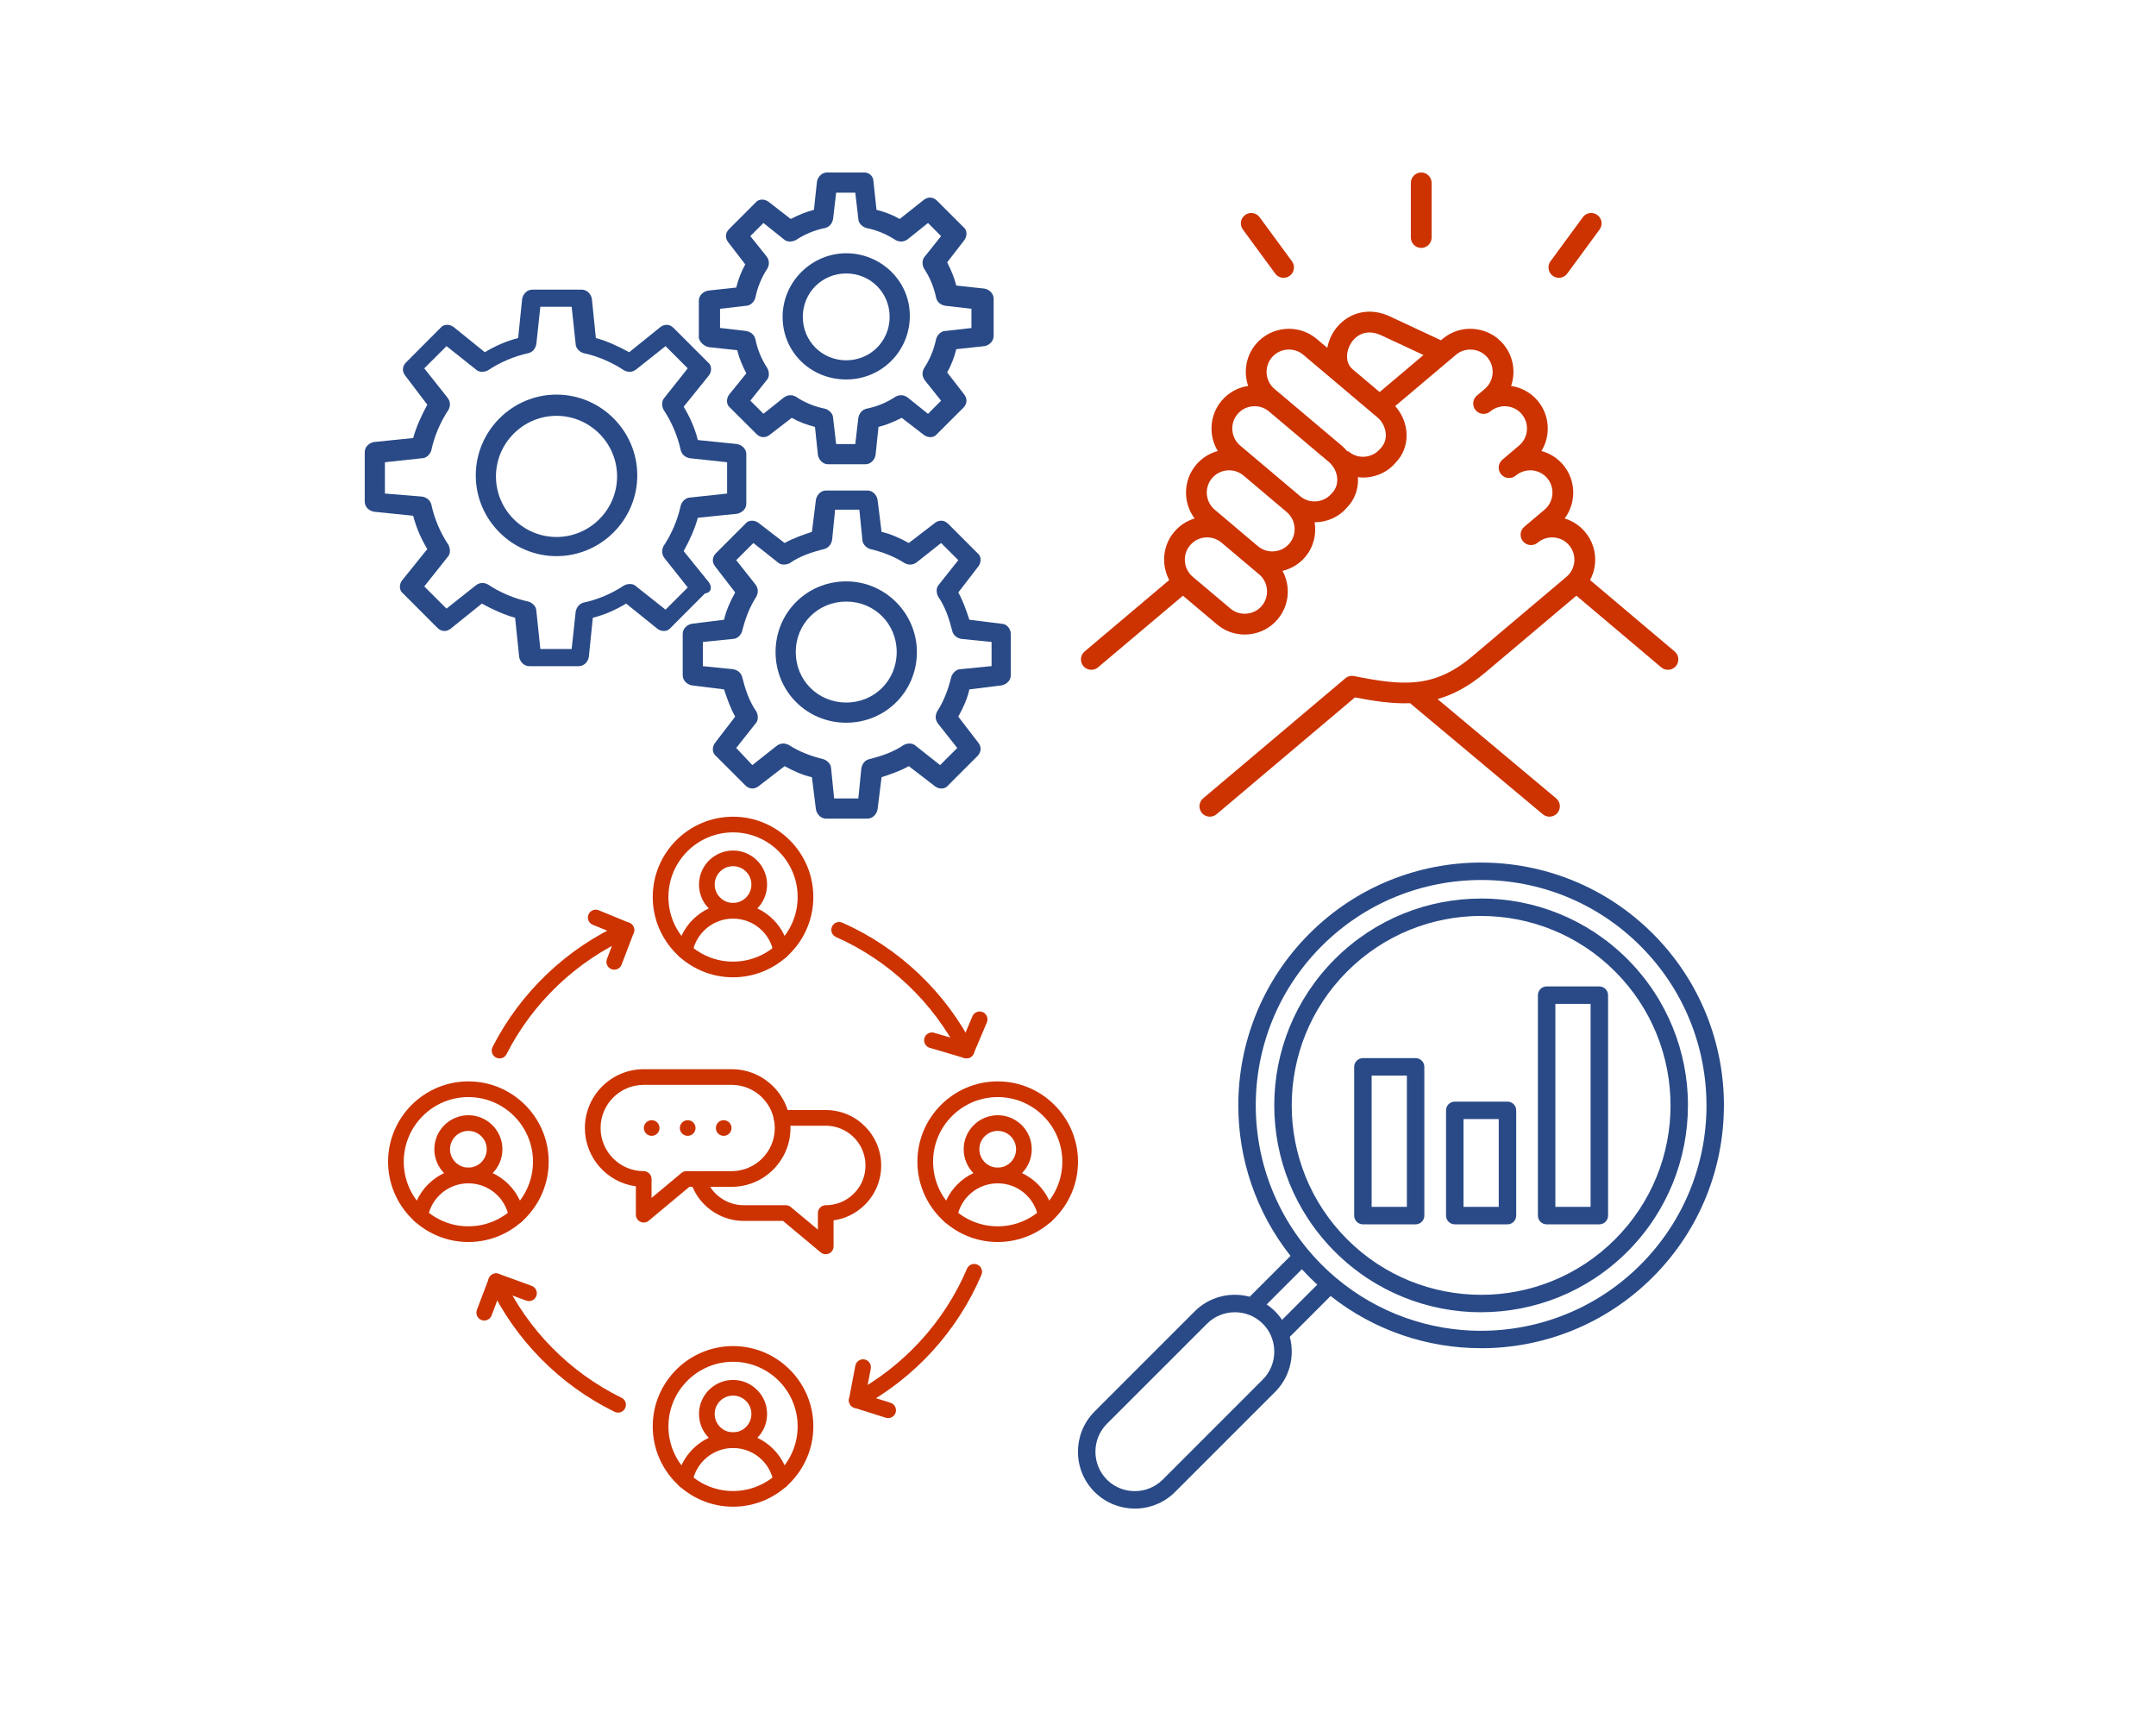 <svg xmlns="http://www.w3.org/2000/svg" xmlns:xlink="http://www.w3.org/1999/xlink" width="1000" zoomAndPan="magnify" viewBox="0 0 750 600" height="800" preserveAspectRatio="xMidYMid meet"><defs><clipPath id="50b9cf7459"><path d="M 376 108 L 584 108 L 584 284.25 L 376 284.25 Z M 376 108 " clip-rule="nonzero"></path></clipPath><clipPath id="bba32cbcaf"><path d="M 126.875 100 L 260 100 L 260 232 L 126.875 232 Z M 126.875 100 " clip-rule="nonzero"></path></clipPath><clipPath id="97960d8978"><path d="M 237 170 L 351.875 170 L 351.875 285 L 237 285 Z M 237 170 " clip-rule="nonzero"></path></clipPath><clipPath id="f3630bb29a"><path d="M 375 300 L 600 300 L 600 525 L 375 525 Z M 375 300 " clip-rule="nonzero"></path></clipPath><clipPath id="46db119da2"><path d="M 227 284.07 L 283 284.07 L 283 340 L 227 340 Z M 227 284.07 " clip-rule="nonzero"></path></clipPath><clipPath id="0d2f50c166"><path d="M 227 468 L 283 468 L 283 524.07 L 227 524.07 Z M 227 468 " clip-rule="nonzero"></path></clipPath></defs><g clip-path="url(#50b9cf7459)"><path fill="#cc3300" d="M 582.555 226.602 L 553.133 201.758 C 554.086 199.98 554.691 198.016 554.863 195.941 C 555.199 191.945 553.965 188.059 551.387 185.016 C 549.5 182.773 547.047 181.168 544.293 180.34 C 548.379 174.875 548.332 167.109 543.758 161.672 C 541.77 159.312 539.152 157.664 536.219 156.879 C 539.488 151.523 539.156 144.441 534.891 139.371 C 532.527 136.574 529.273 134.773 525.66 134.238 C 527.312 129.41 526.477 123.852 522.957 119.676 C 520.387 116.621 516.762 114.758 512.762 114.418 C 508.738 114.066 504.871 115.312 501.816 117.883 L 501.262 118.355 L 484.398 110.488 C 475.574 105.902 467.848 109.508 464.109 115.098 C 462.867 116.957 462.105 118.961 461.707 120.984 L 458.031 117.879 C 451.703 112.555 442.227 113.367 436.895 119.676 C 433.375 123.852 432.535 129.41 434.195 134.238 C 430.582 134.773 427.336 136.57 424.965 139.375 C 422.391 142.43 421.16 146.312 421.496 150.309 C 421.699 152.68 422.43 154.914 423.633 156.879 C 420.785 157.645 418.133 159.254 416.094 161.672 C 411.516 167.105 411.469 174.871 415.562 180.336 C 412.883 181.148 410.402 182.711 408.469 185.004 C 404.395 189.824 403.926 196.488 406.734 201.754 L 377.301 226.598 C 375.773 227.883 375.582 230.164 376.867 231.691 C 377.582 232.535 378.602 232.973 379.637 232.973 C 380.461 232.973 381.285 232.695 381.961 232.125 L 411.5 207.199 L 423.348 217.188 C 426.066 219.48 429.445 220.711 432.977 220.711 C 433.406 220.711 433.84 220.688 434.273 220.652 C 438.266 220.312 441.891 218.449 444.449 215.402 C 447.031 212.355 448.266 208.477 447.93 204.477 C 447.754 202.359 447.125 200.367 446.145 198.562 C 449.133 197.84 451.934 196.23 454.059 193.711 C 456.984 190.238 457.992 185.82 457.316 181.656 C 457.32 181.656 457.324 181.656 457.328 181.656 C 461.543 181.656 465.695 179.906 468.539 176.547 C 471.195 173.879 472.566 170.242 472.398 166.316 C 472.391 166.188 472.348 166.066 472.34 165.938 C 472.934 166.012 473.52 166.109 474.121 166.109 C 474.551 166.109 474.988 166.09 475.422 166.051 C 479.422 165.711 483.039 163.844 485.398 161.023 C 488.066 158.367 489.449 154.742 489.285 150.812 C 489.137 147.242 487.691 143.887 485.344 141.246 L 506.473 123.406 C 508.051 122.078 510.055 121.426 512.145 121.621 C 514.223 121.793 516.098 122.758 517.422 124.336 C 520.18 127.605 519.762 132.523 516.492 135.285 L 513.758 137.598 C 513.754 137.602 513.754 137.602 513.754 137.602 C 512.234 138.887 512.043 141.168 513.336 142.695 C 514.617 144.215 516.898 144.402 518.426 143.117 L 518.441 143.098 C 520.012 141.785 522.023 141.164 524.07 141.324 C 526.152 141.496 528.035 142.457 529.359 144.035 C 532.121 147.312 531.703 152.223 528.426 154.984 L 522.629 159.887 C 522.629 159.887 522.629 159.891 522.625 159.891 C 521.102 161.184 520.91 163.461 522.199 164.984 C 523.488 166.508 525.77 166.699 527.293 165.41 L 527.297 165.41 C 528.871 164.074 530.934 163.457 532.953 163.613 C 535.027 163.793 536.898 164.754 538.227 166.328 C 540.98 169.602 540.562 174.52 537.297 177.277 L 530.262 183.211 L 530.258 183.215 C 528.734 184.504 528.539 186.785 529.824 188.309 C 531.113 189.832 533.391 190.031 534.918 188.742 L 534.93 188.734 C 536.504 187.41 538.492 186.789 540.582 186.949 C 542.656 187.125 544.527 188.086 545.855 189.672 C 547.191 191.25 547.828 193.258 547.652 195.332 C 547.477 197.406 546.516 199.285 544.938 200.613 L 512.094 228.34 C 498.688 239.656 487.633 238.457 471.027 235.156 C 469.945 234.93 468.836 235.227 467.988 235.941 L 418.531 277.688 C 417.008 278.969 416.816 281.25 418.105 282.781 C 418.816 283.625 419.836 284.062 420.867 284.062 C 421.691 284.062 422.516 283.785 423.199 283.211 L 471.328 242.578 C 478.188 243.902 484.465 244.824 490.527 244.598 L 536.684 283.219 C 537.367 283.789 538.188 284.062 539.004 284.062 C 540.039 284.062 541.066 283.621 541.781 282.77 C 543.059 281.238 542.863 278.961 541.328 277.68 L 500.074 243.156 C 505.547 241.605 511.012 238.715 516.754 233.867 L 548.367 207.191 L 577.891 232.121 C 578.57 232.695 579.398 232.973 580.223 232.973 C 581.254 232.973 582.27 232.539 582.988 231.691 C 584.27 230.168 584.078 227.887 582.555 226.602 Z M 470.5 128.402 C 467.766 126.09 468.262 121.891 470.125 119.113 C 471.043 117.738 474.547 113.523 481.211 116.965 L 495.184 123.484 L 479.93 136.367 L 470.531 128.438 L 470.508 128.414 C 470.504 128.41 470.508 128.402 470.5 128.402 Z M 438.938 210.734 C 437.609 212.312 435.738 213.273 433.668 213.445 C 431.574 213.633 429.578 212.984 428.008 211.656 L 414.914 200.621 C 411.645 197.844 411.227 192.934 413.992 189.668 C 416.73 186.414 421.586 185.984 424.863 188.695 L 438.027 199.793 C 439.602 201.121 440.562 202.996 440.734 205.074 C 440.91 207.152 440.27 209.156 438.938 210.734 Z M 448.539 189.047 C 445.777 192.316 440.871 192.734 437.594 189.98 L 429.613 183.25 C 429.602 183.242 429.598 183.227 429.586 183.215 L 429.582 183.211 L 422.555 177.281 C 419.285 174.516 418.863 169.602 421.617 166.332 C 422.953 164.754 424.832 163.793 426.906 163.613 C 428.984 163.445 430.992 164.078 432.57 165.41 L 432.57 165.414 C 432.578 165.422 432.594 165.422 432.602 165.43 L 447.602 178.102 C 450.875 180.863 451.293 185.777 448.539 189.047 Z M 463.227 171.656 C 460.457 174.926 455.551 175.344 452.27 172.582 L 437.188 159.84 C 437.184 159.84 437.176 159.84 437.172 159.836 L 431.414 154.977 C 429.84 153.652 428.879 151.773 428.703 149.699 C 428.523 147.621 429.164 145.605 430.492 144.035 C 431.82 142.457 433.695 141.496 435.77 141.324 C 437.809 141.133 439.836 141.777 441.406 143.086 L 441.441 143.117 L 462.289 160.707 C 464.008 162.16 465.09 164.375 465.188 166.621 C 465.262 168.508 464.641 170.219 463.227 171.656 Z M 480.094 156.129 C 478.77 157.707 476.898 158.668 474.824 158.844 C 472.738 159.035 470.738 158.387 469.172 157.062 C 468.992 156.914 468.836 156.91 468.688 156.992 C 468.145 156.363 467.59 155.73 466.953 155.188 L 446.098 137.59 C 446.086 137.578 446.07 137.57 446.055 137.555 L 443.355 135.281 C 440.086 132.516 439.668 127.602 442.422 124.336 C 445.184 121.066 450.098 120.645 453.371 123.398 L 458.309 127.574 C 458.312 127.574 458.312 127.578 458.316 127.582 L 466.168 134.207 L 468.594 136.258 L 468.598 136.258 L 479.18 145.195 C 480.902 146.645 481.977 148.855 482.074 151.109 C 482.152 152.984 481.523 154.684 480.094 156.129 Z M 480.094 156.129 " fill-opacity="1" fill-rule="nonzero"></path></g><path fill="#cc3300" d="M 494.398 86.238 C 496.398 86.238 498.012 84.621 498.012 82.625 L 498.012 63.613 C 498.012 61.617 496.398 60 494.398 60 C 492.398 60 490.785 61.617 490.785 63.613 L 490.785 82.625 C 490.785 84.621 492.398 86.238 494.398 86.238 Z M 494.398 86.238 " fill-opacity="1" fill-rule="nonzero"></path><path fill="#cc3300" d="M 542.281 96.629 C 543.395 96.629 544.488 96.113 545.199 95.152 L 556.441 79.828 C 557.621 78.223 557.273 75.961 555.664 74.777 C 554.047 73.594 551.793 73.949 550.613 75.555 L 539.371 90.879 C 538.191 92.484 538.539 94.746 540.148 95.93 C 540.789 96.398 541.539 96.629 542.281 96.629 Z M 542.281 96.629 " fill-opacity="1" fill-rule="nonzero"></path><path fill="#cc3300" d="M 443.602 95.152 C 444.305 96.117 445.406 96.629 446.52 96.629 C 447.258 96.629 448.008 96.398 448.652 95.926 C 450.262 94.746 450.609 92.484 449.426 90.879 L 438.176 75.555 C 437 73.949 434.742 73.598 433.129 74.781 C 431.52 75.961 431.172 78.223 432.355 79.828 Z M 443.602 95.152 " fill-opacity="1" fill-rule="nonzero"></path><g clip-path="url(#bba32cbcaf)"><path fill="#294a87" d="M 231.523 212.055 L 221.328 203.977 C 220.273 202.918 218.535 202.918 217.117 203.617 C 212.91 206.43 208 208.543 203.074 209.582 C 201.676 209.941 200.617 211 200.258 212.754 L 198.863 225.742 L 187.969 225.742 L 186.57 212.414 C 186.57 211 185.156 209.582 183.758 209.242 C 178.852 208.184 173.922 206.07 169.711 203.277 C 168.316 202.559 166.898 202.559 165.504 203.617 L 155.328 211.695 L 147.586 203.977 L 155.668 193.801 C 156.723 192.742 156.723 190.988 156.023 189.57 C 153.211 185.359 151.098 180.453 150.059 175.523 C 149.699 174.125 148.645 173.07 146.887 172.73 L 133.898 171.672 L 133.898 160.777 L 146.887 159.383 C 148.305 159.383 149.699 157.965 150.059 156.57 C 151.098 151.66 153.211 146.734 156.023 142.523 C 156.723 141.125 156.723 139.711 155.668 138.312 L 147.586 128.117 L 155.328 120.395 L 165.504 128.477 C 166.559 129.535 168.316 129.535 169.711 128.836 C 173.922 126.023 178.852 123.906 183.758 122.852 C 185.176 122.512 186.215 121.453 186.57 119.695 L 187.969 106.707 L 198.863 106.707 L 200.258 119.695 C 200.258 121.094 201.676 122.512 203.074 122.852 C 208 123.906 212.91 126.023 217.117 128.836 C 218.535 129.535 219.934 129.535 221.328 128.477 L 231.523 120.395 L 239.246 128.117 L 231.164 138.312 C 230.129 139.371 230.129 141.125 230.828 142.523 C 233.641 146.734 235.734 151.66 236.793 156.57 C 237.152 157.965 238.188 159.023 239.945 159.383 L 252.934 160.777 L 252.934 171.672 L 239.945 173.07 C 238.547 173.07 237.152 174.484 236.793 175.883 C 235.734 180.812 233.641 185.719 230.828 189.93 C 230.129 191.344 230.129 192.742 231.164 194.141 L 239.246 204.336 Z M 246.609 202.559 L 237.828 191.684 C 239.945 187.836 241.699 183.965 242.758 180.094 L 256.445 178.695 C 258.199 178.336 259.617 176.941 259.617 175.184 L 259.617 157.965 C 259.617 156.211 258.199 154.812 256.445 154.453 L 242.758 153.059 C 241.699 148.848 239.945 144.977 237.828 141.465 L 246.609 130.59 C 247.668 129.176 247.668 127.078 246.27 126.023 L 234.316 114.07 C 232.922 112.676 231.164 112.676 229.77 113.73 L 218.875 122.512 C 215.023 120.395 211.152 118.641 207.281 117.582 L 205.887 103.895 C 205.527 102.141 204.129 100.742 202.375 100.742 L 185.156 100.742 C 183.418 100.742 182.004 102.141 181.645 103.895 L 180.246 117.582 C 176.039 118.641 172.168 120.395 168.656 122.512 L 157.781 113.73 C 156.363 112.676 154.27 112.676 153.211 114.07 L 141.281 126.023 C 139.863 127.418 139.863 129.176 140.922 130.59 L 148.645 140.766 C 146.547 144.637 144.793 148.488 143.734 152.359 L 130.027 153.754 C 128.273 154.113 126.875 155.512 126.875 157.266 L 126.875 174.484 C 126.875 176.242 128.273 177.637 130.027 177.977 L 143.734 179.395 C 144.793 183.605 146.547 187.477 148.645 190.988 L 139.863 201.879 C 138.805 203.277 138.805 205.391 140.223 206.43 L 152.156 218.383 C 153.57 219.777 155.328 219.777 156.723 218.719 L 167.617 209.941 C 171.469 212.055 175.34 213.812 179.191 214.871 L 180.605 228.559 C 180.945 230.312 182.363 231.711 184.117 231.711 L 201.316 231.711 C 203.074 231.711 204.488 230.312 204.828 228.559 L 206.227 214.871 C 210.453 213.812 214.305 212.055 217.816 209.941 L 228.711 218.719 C 230.109 219.777 232.223 219.777 233.281 218.383 L 245.211 206.43 C 247.668 206.07 247.668 203.977 246.609 202.559 " fill-opacity="1" fill-rule="nonzero"></path></g><path fill="#294a87" d="M 193.594 186.777 C 182.004 186.777 172.527 177.301 172.527 165.707 C 172.527 154.113 182.004 144.637 193.594 144.637 C 205.188 144.637 214.664 154.113 214.664 165.707 C 214.664 177.301 205.188 186.777 193.594 186.777 Z M 193.594 137.254 C 178.152 137.254 165.504 149.906 165.504 165.348 C 165.504 180.812 178.152 193.441 193.594 193.441 C 209.039 193.441 221.688 180.812 221.688 165.348 C 221.688 149.887 209.039 137.254 193.594 137.254 " fill-opacity="1" fill-rule="nonzero"></path><g clip-path="url(#97960d8978)"><path fill="#294a87" d="M 344.594 231.711 L 334.059 232.766 C 332.645 232.766 331.246 234.184 330.887 235.578 C 329.848 239.789 328.434 243.66 325.98 247.512 C 325.281 248.93 325.281 250.324 326.336 251.742 L 333 260.16 L 327.035 266.125 L 318.598 259.461 C 317.559 258.406 315.805 258.406 314.387 259.105 C 310.875 261.559 306.664 262.973 302.453 264.031 C 301.039 264.371 300 265.43 299.641 267.184 L 298.586 277.719 L 290.164 277.719 L 289.105 267.184 C 289.105 265.789 287.691 264.371 286.293 264.031 C 282.082 262.973 278.215 261.559 274.363 259.105 C 272.945 258.406 271.551 258.406 270.133 259.461 L 261.711 266.125 L 256.105 260.16 L 262.77 251.742 C 263.828 250.684 263.828 248.93 263.129 247.512 C 260.656 244 259.258 239.789 258.199 235.578 C 257.863 234.184 256.805 233.125 255.047 232.766 L 244.512 231.711 L 244.512 223.289 L 255.047 222.23 C 256.445 222.23 257.863 220.836 258.199 219.418 C 259.258 215.207 260.656 211.359 263.129 207.488 C 263.828 206.07 263.828 204.672 262.77 203.258 L 256.105 194.836 L 262.07 188.871 L 270.492 195.535 C 271.551 196.594 273.305 196.594 274.703 195.895 C 278.215 193.441 282.441 192.023 286.652 190.988 C 288.051 190.629 289.105 189.57 289.465 187.812 L 290.504 177.281 L 298.941 177.281 L 300 187.812 C 300 189.211 301.398 190.629 302.793 190.988 C 307.023 192.023 310.875 193.441 314.746 195.895 C 316.141 196.594 317.559 196.594 318.957 195.535 L 327.375 188.871 L 333.359 194.836 L 326.676 203.258 C 325.621 204.336 325.621 206.07 326.336 207.488 C 328.793 211 330.188 215.207 331.246 219.418 C 331.605 220.836 332.664 221.895 334.418 222.23 L 344.934 223.289 L 344.934 231.711 Z M 348.445 216.965 L 337.211 215.566 C 336.152 212.414 335.117 209.242 333.359 206.07 L 340.383 196.953 C 341.422 195.535 341.422 193.441 340.023 192.383 L 329.848 182.207 C 328.434 180.812 326.676 180.812 325.281 181.848 L 316.141 188.871 C 312.988 187.117 309.816 185.719 306.664 185 L 305.27 173.77 C 304.91 172.012 303.512 170.617 301.758 170.617 L 287.352 170.617 C 285.594 170.617 284.199 172.012 283.84 173.77 L 282.441 185 C 279.27 186.059 276.117 187.117 272.945 188.871 L 263.828 181.848 C 262.41 180.812 260.316 180.812 259.258 182.207 L 249.082 192.383 C 247.668 193.801 247.668 195.535 248.723 196.953 L 255.746 206.07 C 253.992 209.242 252.574 212.414 251.875 215.566 L 240.645 216.965 C 238.887 217.324 237.492 218.719 237.492 220.477 L 237.492 234.883 C 237.492 236.637 238.887 238.035 240.645 238.395 L 251.875 239.789 C 252.934 242.961 253.992 246.113 255.746 249.266 L 248.723 258.406 C 247.668 259.801 247.668 261.918 249.082 262.973 L 259.258 273.148 C 260.656 274.566 262.41 274.566 263.828 273.508 L 272.945 266.484 C 276.117 268.242 279.27 269.637 282.441 270.336 L 283.84 281.57 C 284.199 283.324 285.594 284.742 287.352 284.742 L 301.758 284.742 C 303.512 284.742 304.91 283.324 305.27 281.57 L 306.664 270.336 C 309.816 269.301 312.988 268.242 316.141 266.484 L 325.281 273.508 C 326.676 274.566 328.793 274.566 329.848 273.148 L 340.023 262.973 C 341.422 261.559 341.422 259.801 340.383 258.406 L 333.359 249.266 C 335.117 246.113 336.512 242.961 337.211 239.789 L 348.445 238.395 C 350.199 238.035 351.617 236.637 351.617 234.883 L 351.617 220.477 C 351.617 218.719 350.199 216.965 348.445 216.965 " fill-opacity="1" fill-rule="nonzero"></path></g><path fill="#294a87" d="M 294.375 244.359 C 284.539 244.359 276.816 236.637 276.816 226.801 C 276.816 216.965 284.539 209.242 294.375 209.242 C 304.211 209.242 311.934 216.965 311.934 226.801 C 311.934 236.637 304.211 244.359 294.375 244.359 Z M 294.375 202.219 C 280.688 202.219 269.793 213.094 269.793 226.801 C 269.793 240.488 280.688 251.383 294.375 251.383 C 308.062 251.383 318.957 240.488 318.957 226.801 C 318.957 213.453 308.062 202.219 294.375 202.219 " fill-opacity="1" fill-rule="nonzero"></path><path fill="#294a87" d="M 250.48 107.406 L 259.617 106.348 C 261.016 106.348 262.41 104.953 262.77 103.535 C 263.469 100.023 264.887 96.512 266.98 93.359 C 267.68 91.965 267.68 90.547 266.641 89.148 L 261.016 82.129 L 265.582 77.559 L 272.605 83.184 C 273.664 84.223 275.418 84.223 276.816 83.523 C 279.969 81.43 283.48 80.012 286.992 79.312 C 288.41 78.953 289.465 77.918 289.805 76.141 L 290.863 67.023 L 297.527 67.023 L 298.586 76.16 C 298.586 77.559 300 78.953 301.398 79.312 C 304.91 80.012 308.422 81.43 311.574 83.523 C 312.988 84.223 314.387 84.223 315.805 83.184 L 322.824 77.559 L 327.375 82.129 L 321.77 89.148 C 320.711 90.207 320.711 91.965 321.41 93.359 C 323.523 96.531 324.922 100.043 325.641 103.555 C 325.98 104.953 327.035 106.012 328.793 106.348 L 337.93 107.406 L 337.93 114.09 L 328.793 115.129 C 327.395 115.129 325.98 116.543 325.641 117.941 C 324.922 121.453 323.523 124.965 321.41 128.137 C 320.711 129.535 320.711 130.93 321.77 132.348 L 327.375 139.371 L 322.824 143.938 L 315.805 138.312 C 314.387 137.254 312.988 137.254 311.574 137.953 C 308.422 140.07 304.91 141.465 301.398 142.164 C 300 142.523 298.941 143.578 298.586 145.336 L 297.527 154.453 L 290.863 154.453 L 289.805 145.336 C 289.805 143.918 288.41 142.523 286.992 142.164 C 283.48 141.465 279.969 140.07 276.816 137.953 C 275.418 137.254 274.004 137.254 272.605 138.312 L 265.582 143.918 L 261.016 139.352 L 266.621 132.328 C 267.68 131.289 267.68 129.535 266.98 128.117 C 264.863 124.965 263.469 121.453 262.77 117.941 C 262.41 116.543 261.352 115.488 259.598 115.129 L 250.48 114.07 Z M 246.609 120.754 L 256.445 121.812 C 257.145 124.625 258.199 127.078 259.617 129.871 L 253.633 137.254 C 252.594 138.652 252.594 140.766 253.992 141.824 L 263.129 150.941 C 264.527 152.359 266.281 152.359 267.68 151.301 L 275.418 145.336 C 277.875 146.734 280.688 147.789 283.5 148.488 L 284.539 158.324 C 284.898 160.082 286.293 161.477 288.051 161.477 L 301.059 161.477 C 302.812 161.477 304.211 160.082 304.57 158.324 L 305.605 148.488 C 308.422 147.789 310.875 146.734 313.688 145.336 L 321.41 151.301 C 322.824 152.359 324.922 152.359 325.98 150.941 L 335.117 141.824 C 336.512 140.406 336.512 138.652 335.457 137.254 L 329.488 129.535 C 330.906 127.078 331.945 124.266 332.664 121.453 L 342.48 120.395 C 344.234 120.055 345.652 118.641 345.652 116.883 L 345.652 103.895 C 345.652 102.141 344.234 100.723 342.48 100.383 L 332.664 99.324 C 331.945 96.512 330.906 94.059 329.488 91.246 L 335.457 83.523 C 336.512 82.129 336.512 80.012 335.117 78.953 L 325.98 69.836 C 324.582 68.418 322.824 68.418 321.41 69.477 L 312.988 76.16 C 310.535 74.746 307.723 73.688 304.91 72.988 L 303.852 63.152 C 303.852 61.398 302.453 60 300.699 60 L 287.711 60 C 285.953 60 284.539 61.398 284.199 63.152 L 283.141 72.988 C 280.328 73.688 277.875 74.746 275.059 76.16 L 267.34 70.176 C 265.922 69.117 263.828 69.117 262.77 70.535 L 253.633 79.672 C 252.234 81.07 252.234 82.824 253.293 84.223 L 259.258 91.965 C 257.863 94.418 256.805 97.23 256.105 100.023 L 246.27 101.082 C 244.512 101.441 243.098 102.836 243.098 104.594 L 243.098 117.602 C 243.457 119 244.852 120.395 246.609 120.754 " fill-opacity="1" fill-rule="nonzero"></path><path fill="#294a87" d="M 294.375 95.117 C 302.793 95.117 309.477 101.781 309.477 110.219 C 309.477 118.641 302.793 125.324 294.375 125.324 C 285.953 125.324 279.27 118.641 279.27 110.219 C 279.27 101.781 285.953 95.117 294.375 95.117 Z M 294.375 131.988 C 306.664 131.988 316.5 122.152 316.5 109.859 C 316.5 97.57 306.305 88.094 294.375 88.094 C 282.441 88.094 272.246 97.93 272.246 110.219 C 272.246 122.512 282.082 131.988 294.375 131.988 " fill-opacity="1" fill-rule="nonzero"></path><g clip-path="url(#f3630bb29a)"><path fill="#294a87" d="M 574.961 324.75 C 591.453 341.242 599.699 362.863 599.699 384.48 L 599.688 384.48 C 599.688 406.105 591.445 427.727 574.961 444.211 C 558.469 460.703 536.848 468.949 515.23 468.949 L 515.23 468.938 C 496.703 468.938 478.176 462.887 462.879 450.781 L 448.676 464.988 C 449.125 466.672 449.352 468.402 449.352 470.137 C 449.352 475.207 447.426 480.285 443.574 484.137 L 408.762 518.949 C 404.906 522.801 399.832 524.727 394.762 524.727 C 389.773 524.727 384.777 522.855 380.941 519.109 L 380.766 518.949 C 376.914 515.098 374.984 510.023 374.984 504.949 C 374.984 499.961 376.859 494.961 380.602 491.129 L 380.766 490.953 L 415.578 456.141 C 419.43 452.285 424.504 450.359 429.574 450.359 C 431.309 450.359 433.043 450.586 434.727 451.035 L 448.93 436.832 C 436.82 421.531 430.766 403.008 430.766 384.48 C 430.766 362.863 439.008 341.242 455.5 324.754 C 471.992 308.262 493.613 300.016 515.23 300.016 L 515.23 300.027 C 536.855 300.027 558.477 308.27 574.961 324.75 Z M 477.148 419.781 L 489.406 419.781 L 489.406 374.121 L 477.148 374.121 Z M 492.441 425.855 C 494.117 425.855 495.477 424.496 495.477 422.82 L 495.477 371.082 C 495.477 369.406 494.117 368.047 492.441 368.047 L 474.109 368.047 C 472.434 368.047 471.074 369.406 471.074 371.082 L 471.074 422.82 C 471.074 424.496 472.434 425.855 474.109 425.855 Z M 541.059 419.781 L 553.316 419.781 L 553.316 349.184 L 541.059 349.184 Z M 556.355 425.855 C 558.031 425.855 559.391 424.496 559.391 422.82 L 559.391 346.145 C 559.391 344.469 558.031 343.109 556.355 343.109 L 538.023 343.109 C 536.348 343.109 534.988 344.469 534.988 346.145 L 534.988 422.82 C 534.988 424.496 536.348 425.855 538.023 425.855 Z M 509.105 419.781 L 521.359 419.781 L 521.359 389.246 L 509.105 389.246 Z M 524.398 425.855 C 526.074 425.855 527.434 424.496 527.434 422.82 L 527.434 386.207 C 527.434 384.531 526.074 383.172 524.398 383.172 L 506.066 383.172 C 504.391 383.172 503.027 384.531 503.027 386.207 L 503.027 422.82 C 503.027 424.496 504.391 425.855 506.066 425.855 Z M 458.242 446.832 C 457.316 445.98 456.398 445.109 455.5 444.211 C 454.602 443.312 453.73 442.398 452.879 441.469 L 440.633 453.715 C 441.449 454.266 442.23 454.879 442.969 455.562 L 443.012 455.602 L 443.023 455.609 L 443.059 455.641 L 443.102 455.684 L 443.145 455.723 L 443.207 455.785 L 443.23 455.805 L 443.316 455.891 L 443.359 455.93 L 443.402 455.973 L 443.445 456.012 L 443.574 456.141 C 444.148 456.715 444.688 457.328 445.188 457.973 L 445.223 458.02 L 445.238 458.039 L 445.332 458.16 L 445.332 458.164 L 445.367 458.211 L 445.391 458.238 L 445.402 458.258 L 445.438 458.305 L 445.473 458.355 C 445.652 458.594 445.828 458.836 445.992 459.082 Z M 440.066 461.281 C 439.82 460.996 439.555 460.711 439.281 460.434 C 439.059 460.211 438.832 460 438.602 459.797 L 438.531 459.734 L 438.512 459.715 L 438.496 459.707 L 438.461 459.676 L 438.395 459.617 L 438.379 459.605 C 437.219 458.637 435.934 457.891 434.574 457.363 L 434.555 457.355 L 434.531 457.348 L 434.473 457.324 L 434.438 457.312 L 434.43 457.309 C 432.867 456.727 431.223 456.434 429.574 456.434 C 426.055 456.434 422.535 457.766 419.871 460.434 L 384.918 495.379 C 382.348 498.027 381.059 501.484 381.059 504.949 C 381.059 508.473 382.395 511.988 385.059 514.656 L 385.191 514.797 C 387.832 517.367 391.293 518.652 394.762 518.652 C 398.285 518.652 401.801 517.32 404.469 514.656 L 439.281 479.84 C 441.945 477.176 443.277 473.656 443.277 470.137 C 443.277 467.094 442.285 464.051 440.297 461.562 L 440.27 461.527 L 440.219 461.469 L 440.211 461.457 L 440.184 461.422 L 440.152 461.387 L 440.125 461.352 L 440.109 461.332 L 440.094 461.316 Z M 464.523 444.277 C 464.602 444.336 464.676 444.398 464.746 444.465 L 464.754 444.473 C 479.309 456.746 497.273 462.887 515.23 462.887 L 515.23 462.875 C 535.297 462.875 555.363 455.223 570.668 439.918 C 585.98 424.602 593.637 404.539 593.637 384.48 L 593.625 384.48 C 593.625 364.418 585.973 344.352 570.668 329.047 C 555.352 313.73 535.285 306.078 515.23 306.078 L 515.23 306.09 C 495.168 306.09 475.098 313.742 459.793 329.047 C 444.488 344.352 436.836 364.418 436.836 384.48 C 436.836 404.547 444.492 424.613 459.797 439.918 C 461.223 441.348 462.695 442.711 464.203 444.004 L 464.223 444.023 L 464.238 444.035 L 464.273 444.066 L 464.512 444.27 Z M 561.82 337.891 C 548.957 325.027 532.094 318.598 515.23 318.598 L 515.23 318.586 C 498.375 318.586 481.512 325.023 468.641 337.895 C 455.777 350.758 449.348 367.621 449.348 384.48 C 449.348 401.344 455.777 418.207 468.641 431.07 C 481.508 443.934 498.367 450.367 515.23 450.367 L 515.23 450.379 C 532.086 450.379 548.945 443.941 561.82 431.074 C 574.691 418.199 581.129 401.336 581.129 384.48 L 581.117 384.48 C 581.117 367.617 574.684 350.754 561.82 337.891 Z M 515.23 312.535 C 496.809 312.535 478.391 319.559 464.348 333.602 C 450.301 347.648 443.273 366.066 443.273 384.48 C 443.273 402.898 450.301 421.312 464.352 435.363 C 478.398 449.414 496.816 456.441 515.23 456.441 L 515.23 456.426 C 533.652 456.43 552.07 449.406 566.113 435.363 C 580.156 421.32 587.18 402.902 587.176 384.48 L 587.191 384.48 C 587.191 366.066 580.164 347.648 566.113 333.598 C 552.062 319.547 533.645 312.523 515.23 312.523 Z M 515.23 312.535 " fill-opacity="1" fill-rule="evenodd"></path></g><path fill="#cc3300" d="M 255 319.52 C 248.473 319.52 243.156 314.207 243.156 307.68 C 243.156 301.148 248.473 295.836 255 295.836 C 261.527 295.836 266.844 301.148 266.844 307.68 C 266.844 314.207 261.535 319.52 255 319.52 Z M 255 301.285 C 251.477 301.285 248.613 304.152 248.613 307.672 C 248.613 311.191 251.48 314.059 255 314.059 C 258.523 314.059 261.387 311.191 261.387 307.672 C 261.387 304.152 258.523 301.285 255 301.285 Z M 255 301.285 " fill-opacity="1" fill-rule="nonzero"></path><path fill="#cc3300" d="M 271.766 333.539 C 270.469 333.539 269.324 332.609 269.082 331.289 C 267.867 324.469 261.945 319.52 255 319.52 C 248.062 319.52 242.137 324.473 240.91 331.289 C 240.645 332.773 239.227 333.762 237.746 333.492 C 236.262 333.227 235.277 331.809 235.543 330.332 C 237.234 320.906 245.418 314.07 255 314.07 C 264.59 314.07 272.77 320.91 274.449 330.34 C 274.719 331.824 273.727 333.242 272.246 333.504 C 272.09 333.527 271.926 333.539 271.766 333.539 Z M 271.766 333.539 " fill-opacity="1" fill-rule="nonzero"></path><g clip-path="url(#46db119da2)"><path fill="#cc3300" d="M 255 339.93 C 239.602 339.93 227.066 327.402 227.066 311.996 C 227.066 296.594 239.602 284.07 255 284.07 C 270.402 284.07 282.934 296.598 282.934 312.004 C 282.934 327.406 270.402 339.93 255 339.93 Z M 255 289.523 C 242.605 289.523 232.523 299.605 232.523 312.004 C 232.523 324.402 242.602 334.48 255 334.48 C 267.398 334.48 277.477 324.402 277.477 312.004 C 277.477 299.605 267.395 289.523 255 289.523 Z M 255 289.523 " fill-opacity="1" fill-rule="nonzero"></path></g><path fill="#cc3300" d="M 162.934 411.586 C 156.402 411.586 151.09 406.273 151.09 399.746 C 151.09 393.215 156.402 387.902 162.934 387.902 C 169.461 387.902 174.773 393.215 174.773 399.746 C 174.773 406.273 169.461 411.586 162.934 411.586 Z M 162.934 393.352 C 159.41 393.352 156.547 396.223 156.547 399.738 C 156.547 403.258 159.414 406.125 162.934 406.125 C 166.449 406.125 169.32 403.258 169.32 399.738 C 169.32 396.223 166.457 393.352 162.934 393.352 Z M 162.934 393.352 " fill-opacity="1" fill-rule="nonzero"></path><path fill="#cc3300" d="M 179.695 425.609 C 178.395 425.609 177.25 424.684 177.012 423.363 C 175.793 416.539 169.871 411.594 162.926 411.594 C 155.988 411.594 150.066 416.547 148.84 423.363 C 148.57 424.848 147.152 425.828 145.676 425.566 C 144.191 425.301 143.203 423.883 143.473 422.402 C 145.16 412.977 153.344 406.145 162.926 406.145 C 172.516 406.145 180.699 412.984 182.379 422.414 C 182.641 423.898 181.652 425.316 180.176 425.578 C 180.016 425.594 179.859 425.609 179.695 425.609 Z M 179.695 425.609 " fill-opacity="1" fill-rule="nonzero"></path><path fill="#cc3300" d="M 162.934 432.004 C 147.527 432.004 135 419.473 135 404.07 C 135 388.672 147.527 376.137 162.934 376.137 C 178.336 376.137 190.867 388.668 190.867 404.07 C 190.859 419.473 178.332 432.004 162.934 432.004 Z M 162.934 381.594 C 150.535 381.594 140.453 391.676 140.453 404.07 C 140.453 416.465 150.535 426.547 162.934 426.547 C 175.332 426.547 185.41 416.465 185.41 404.07 C 185.41 391.676 175.324 381.594 162.934 381.594 Z M 162.934 381.594 " fill-opacity="1" fill-rule="nonzero"></path><path fill="#cc3300" d="M 255 503.66 C 248.473 503.66 243.156 498.348 243.156 491.816 C 243.156 485.289 248.473 479.977 255 479.977 C 261.527 479.977 266.844 485.289 266.844 491.816 C 266.844 498.348 261.535 503.66 255 503.66 Z M 255 485.426 C 251.477 485.426 248.613 488.289 248.613 491.812 C 248.613 495.336 251.48 498.199 255 498.199 C 258.523 498.199 261.387 495.336 261.387 491.812 C 261.387 488.289 258.523 485.426 255 485.426 Z M 255 485.426 " fill-opacity="1" fill-rule="nonzero"></path><path fill="#cc3300" d="M 271.766 517.676 C 270.469 517.676 269.324 516.75 269.082 515.43 C 267.867 508.613 261.945 503.66 255 503.66 C 248.062 503.66 242.137 508.613 240.91 515.43 C 240.645 516.914 239.227 517.902 237.746 517.633 C 236.262 517.367 235.277 515.949 235.543 514.469 C 237.234 505.051 245.418 498.211 255 498.211 C 264.59 498.211 272.77 505.051 274.449 514.48 C 274.719 515.965 273.727 517.383 272.246 517.645 C 272.09 517.668 271.926 517.676 271.766 517.676 Z M 271.766 517.676 " fill-opacity="1" fill-rule="nonzero"></path><g clip-path="url(#0d2f50c166)"><path fill="#cc3300" d="M 255 524.07 C 239.602 524.07 227.066 511.543 227.066 496.137 C 227.066 480.738 239.598 468.203 255 468.203 C 270.402 468.203 282.934 480.734 282.934 496.137 C 282.934 511.543 270.402 524.07 255 524.07 Z M 255 473.664 C 242.605 473.664 232.523 483.746 232.523 496.145 C 232.523 508.543 242.605 518.617 255 518.617 C 267.395 518.617 277.477 508.531 277.477 496.137 C 277.477 483.746 267.395 473.664 255 473.664 Z M 255 473.664 " fill-opacity="1" fill-rule="nonzero"></path></g><path fill="#cc3300" d="M 347.074 411.586 C 340.543 411.586 335.23 406.273 335.23 399.746 C 335.23 393.215 340.543 387.902 347.074 387.902 C 353.602 387.902 358.914 393.215 358.914 399.746 C 358.914 406.273 353.602 411.586 347.074 411.586 Z M 347.074 393.352 C 343.551 393.352 340.684 396.223 340.684 399.738 C 340.684 403.258 343.551 406.125 347.074 406.125 C 350.598 406.125 353.461 403.258 353.461 399.738 C 353.461 396.223 350.598 393.352 347.074 393.352 Z M 347.074 393.352 " fill-opacity="1" fill-rule="nonzero"></path><path fill="#cc3300" d="M 363.836 425.609 C 362.535 425.609 361.391 424.684 361.152 423.363 C 359.934 416.539 354.012 411.594 347.066 411.594 C 340.129 411.594 334.207 416.547 332.977 423.363 C 332.711 424.848 331.297 425.836 329.816 425.566 C 328.332 425.301 327.344 423.883 327.609 422.402 C 329.301 412.977 337.484 406.145 347.066 406.145 C 356.656 406.145 364.84 412.984 366.52 422.414 C 366.785 423.898 365.793 425.316 364.316 425.578 C 364.156 425.594 363.992 425.609 363.836 425.609 Z M 363.836 425.609 " fill-opacity="1" fill-rule="nonzero"></path><path fill="#cc3300" d="M 347.066 432.004 C 331.668 432.004 319.133 419.473 319.133 404.07 C 319.133 388.672 331.664 376.137 347.066 376.137 C 362.473 376.137 375 388.668 375 404.07 C 375 419.473 362.473 432.004 347.066 432.004 Z M 347.066 381.594 C 334.676 381.594 324.59 391.672 324.59 404.07 C 324.59 416.469 334.668 426.547 347.066 426.547 C 359.465 426.547 369.547 416.465 369.547 404.07 C 369.547 391.676 359.461 381.594 347.066 381.594 Z M 347.066 381.594 " fill-opacity="1" fill-rule="nonzero"></path><path fill="#cc3300" d="M 173.777 368.152 C 173.363 368.152 172.938 368.055 172.539 367.852 C 171.195 367.172 170.66 365.527 171.344 364.188 C 181.074 345.086 197.211 329.754 216.781 321.008 C 217.129 320.852 217.512 320.77 217.895 320.77 C 219.398 320.77 220.621 321.992 220.621 323.496 C 220.621 324.648 219.906 325.633 218.895 326.031 C 200.508 334.281 185.352 348.703 176.203 366.656 C 175.723 367.613 174.77 368.152 173.777 368.152 Z M 173.777 368.152 " fill-opacity="1" fill-rule="nonzero"></path><path fill="#cc3300" d="M 336.211 368.125 C 335.109 368.125 334.156 367.469 333.73 366.527 C 324.523 348.539 309.305 334.133 290.875 325.941 C 289.887 325.531 289.188 324.555 289.188 323.418 C 289.188 321.914 290.406 320.691 291.918 320.691 L 291.922 320.691 C 292.305 320.691 292.68 320.773 293.027 320.926 C 312.664 329.637 328.871 344.988 338.652 364.152 C 338.848 364.535 338.949 364.961 338.949 365.391 C 338.941 366.898 337.719 368.125 336.211 368.125 Z M 336.211 368.125 " fill-opacity="1" fill-rule="nonzero"></path><path fill="#cc3300" d="M 215.008 491.348 C 214.594 491.348 214.18 491.258 213.801 491.07 C 194.715 481.73 179.211 466.02 170.133 446.816 C 169.488 445.453 170.074 443.828 171.43 443.184 C 172.793 442.543 174.422 443.125 175.062 444.484 C 183.605 462.547 198.191 477.34 216.141 486.141 C 217.078 486.57 217.734 487.52 217.734 488.621 C 217.73 490.133 216.512 491.348 215.008 491.348 Z M 215.008 491.348 " fill-opacity="1" fill-rule="nonzero"></path><path fill="#cc3300" d="M 298.035 489.801 C 297.066 489.801 296.121 489.277 295.633 488.359 C 294.918 487.035 295.418 485.383 296.742 484.668 C 314.453 475.164 328.531 459.758 336.383 441.293 C 336.973 439.906 338.57 439.262 339.961 439.848 C 341.344 440.438 341.996 442.039 341.406 443.426 C 333.07 463.027 318.133 479.387 299.328 489.473 C 298.91 489.695 298.469 489.801 298.035 489.801 Z M 298.035 489.801 " fill-opacity="1" fill-rule="nonzero"></path><path fill="#cc3300" d="M 336.211 368.121 C 335.957 368.121 335.695 368.082 335.438 368.004 L 323.418 364.461 C 321.973 364.035 321.148 362.52 321.574 361.074 C 322 359.625 323.516 358.805 324.961 359.23 L 334.641 362.086 L 338.273 353.492 C 338.863 352.105 340.461 351.457 341.848 352.039 C 343.234 352.629 343.883 354.227 343.297 355.613 L 338.715 366.449 C 338.289 367.488 337.289 368.121 336.211 368.121 Z M 336.211 368.121 " fill-opacity="1" fill-rule="nonzero"></path><path fill="#cc3300" d="M 213.684 337.281 C 213.359 337.281 213.031 337.219 212.711 337.098 C 211.305 336.566 210.602 334.988 211.133 333.582 L 214.402 325.02 L 206.199 321.656 C 204.801 321.086 204.137 319.492 204.711 318.102 C 205.281 316.703 206.867 316.039 208.266 316.613 L 218.934 320.98 C 220.305 321.543 220.973 323.094 220.449 324.477 L 216.234 335.527 C 215.816 336.609 214.785 337.281 213.684 337.281 Z M 213.684 337.281 " fill-opacity="1" fill-rule="nonzero"></path><path fill="#cc3300" d="M 168.453 459.32 C 168.133 459.32 167.805 459.266 167.488 459.141 C 166.078 458.605 165.371 457.035 165.898 455.621 L 170.039 444.684 C 170.57 443.289 172.125 442.574 173.527 443.086 L 184.953 447.254 C 186.367 447.773 187.098 449.336 186.582 450.75 C 186.066 452.164 184.5 452.895 183.086 452.383 L 174.191 449.141 L 171.004 457.559 C 170.59 458.648 169.555 459.32 168.453 459.32 Z M 168.453 459.32 " fill-opacity="1" fill-rule="nonzero"></path><path fill="#cc3300" d="M 308.957 493.254 C 308.684 493.254 308.406 493.207 308.133 493.125 L 297.207 489.676 C 295.887 489.258 295.09 487.922 295.352 486.566 L 297.551 475.02 C 297.836 473.539 299.258 472.57 300.742 472.848 C 302.219 473.129 303.191 474.555 302.914 476.039 L 301.168 485.203 L 309.781 487.922 C 311.215 488.375 312.012 489.91 311.559 491.348 C 311.188 492.512 310.113 493.254 308.957 493.254 Z M 308.957 493.254 " fill-opacity="1" fill-rule="nonzero"></path><path fill="#cc3300" d="M 223.926 425.23 C 223.531 425.23 223.141 425.141 222.77 424.973 C 221.809 424.523 221.199 423.559 221.199 422.5 L 221.199 412.633 C 211.199 411.297 203.465 402.711 203.465 392.355 C 203.465 381.07 212.645 371.895 223.926 371.895 L 254.52 371.895 C 265.805 371.895 274.98 381.074 274.98 392.355 C 274.98 403.633 265.801 412.812 254.52 412.812 L 239.797 412.812 L 225.676 424.598 C 225.176 425.012 224.551 425.23 223.926 425.23 Z M 223.926 377.344 C 215.652 377.344 208.922 384.074 208.922 392.348 C 208.922 400.625 215.652 407.355 223.926 407.355 C 225.43 407.355 226.652 408.574 226.652 410.082 L 226.652 416.672 L 237.059 407.988 C 237.551 407.578 238.168 407.355 238.805 407.355 L 254.52 407.355 C 262.793 407.355 269.527 400.625 269.527 392.348 C 269.527 384.074 262.793 377.344 254.52 377.344 Z M 223.926 377.344 " fill-opacity="1" fill-rule="nonzero"></path><path fill="#cc3300" d="M 287.246 436.254 C 286.621 436.254 286 436.035 285.5 435.621 L 272.367 424.66 L 258.684 424.66 C 250.195 424.66 242.598 418.988 240.195 410.863 C 239.77 409.414 240.594 407.898 242.039 407.473 C 243.484 407.047 245 407.871 245.426 409.316 C 247.145 415.137 252.594 419.207 258.684 419.207 L 273.355 419.207 C 273.992 419.207 274.609 419.43 275.102 419.84 L 284.52 427.699 L 284.52 421.934 C 284.52 420.43 285.742 419.207 287.246 419.207 C 290.945 419.207 294.422 417.766 297.031 415.16 C 299.645 412.547 301.078 409.078 301.078 405.387 C 301.078 397.758 294.871 391.551 287.246 391.551 L 271.898 391.551 C 270.395 391.551 269.172 390.332 269.172 388.824 C 269.172 387.32 270.395 386.098 271.898 386.098 L 287.246 386.098 C 297.883 386.098 306.535 394.75 306.535 405.387 C 306.535 410.535 304.527 415.379 300.891 419.016 C 297.898 422.004 294.094 423.891 289.973 424.477 L 289.973 433.523 C 289.973 434.582 289.363 435.547 288.402 435.996 C 288.039 436.164 287.641 436.254 287.246 436.254 Z M 287.246 436.254 " fill-opacity="1" fill-rule="nonzero"></path><path fill="#cc3300" d="M 226.695 395.074 C 225.977 395.074 225.277 394.785 224.77 394.281 C 224.645 394.152 224.531 394.012 224.426 393.863 C 224.328 393.719 224.246 393.559 224.184 393.395 C 224.109 393.227 224.055 393.059 224.023 392.883 C 223.984 392.707 223.969 392.527 223.969 392.348 C 223.969 391.633 224.262 390.93 224.77 390.422 C 224.895 390.297 225.031 390.184 225.184 390.086 C 225.332 389.988 225.492 389.898 225.656 389.836 C 225.816 389.762 225.988 389.715 226.16 389.676 C 226.516 389.605 226.875 389.605 227.23 389.676 C 227.406 389.715 227.574 389.762 227.738 389.836 C 227.906 389.898 228.066 389.988 228.211 390.086 C 228.359 390.184 228.5 390.297 228.629 390.422 C 229.133 390.93 229.422 391.633 229.422 392.348 C 229.422 392.527 229.406 392.707 229.367 392.883 C 229.336 393.059 229.281 393.227 229.215 393.395 C 229.145 393.559 229.062 393.719 228.965 393.863 C 228.867 394.012 228.754 394.152 228.629 394.281 C 228.5 394.406 228.359 394.52 228.211 394.617 C 228.066 394.715 227.906 394.805 227.738 394.867 C 227.574 394.941 227.406 394.988 227.23 395.027 C 227.055 395.059 226.875 395.074 226.695 395.074 Z M 226.695 395.074 " fill-opacity="1" fill-rule="nonzero"></path><path fill="#cc3300" d="M 239.219 395.074 C 239.047 395.074 238.867 395.059 238.691 395.027 C 238.516 394.988 238.344 394.941 238.18 394.867 C 238.016 394.805 237.855 394.715 237.711 394.617 C 237.562 394.52 237.422 394.406 237.293 394.281 C 237.168 394.152 237.055 394.012 236.957 393.863 C 236.859 393.719 236.77 393.559 236.707 393.395 C 236.633 393.227 236.586 393.059 236.547 392.883 C 236.516 392.707 236.492 392.527 236.492 392.348 C 236.492 391.633 236.789 390.93 237.293 390.422 C 237.422 390.297 237.562 390.184 237.711 390.086 C 237.855 389.988 238.016 389.898 238.18 389.836 C 238.344 389.762 238.516 389.715 238.691 389.676 C 239.574 389.5 240.52 389.789 241.152 390.422 C 241.656 390.93 241.949 391.633 241.949 392.348 C 241.949 392.527 241.93 392.707 241.898 392.883 C 241.859 393.059 241.812 393.227 241.738 393.395 C 241.676 393.559 241.586 393.719 241.488 393.863 C 241.391 394.012 241.277 394.152 241.152 394.281 C 240.645 394.785 239.941 395.074 239.219 395.074 Z M 239.219 395.074 " fill-opacity="1" fill-rule="nonzero"></path><path fill="#cc3300" d="M 251.75 395.074 C 251.57 395.074 251.391 395.059 251.215 395.027 C 251.039 394.988 250.871 394.941 250.703 394.867 C 250.539 394.805 250.379 394.715 250.234 394.617 C 250.086 394.52 249.945 394.406 249.816 394.281 C 249.312 393.773 249.023 393.07 249.023 392.348 C 249.023 392.176 249.039 391.992 249.078 391.82 C 249.109 391.645 249.164 391.469 249.23 391.309 C 249.301 391.145 249.383 390.984 249.48 390.836 C 249.578 390.691 249.691 390.547 249.816 390.422 C 249.945 390.297 250.086 390.184 250.234 390.086 C 250.379 389.988 250.539 389.898 250.703 389.836 C 250.871 389.762 251.039 389.715 251.215 389.676 C 251.57 389.605 251.93 389.605 252.285 389.676 C 252.453 389.715 252.629 389.762 252.789 389.836 C 252.953 389.898 253.113 389.988 253.262 390.086 C 253.414 390.184 253.551 390.297 253.676 390.422 C 253.801 390.547 253.914 390.691 254.012 390.836 C 254.117 390.984 254.199 391.145 254.27 391.309 C 254.336 391.469 254.391 391.645 254.422 391.82 C 254.461 391.992 254.477 392.176 254.477 392.348 C 254.477 393.07 254.184 393.773 253.676 394.281 C 253.551 394.406 253.414 394.52 253.262 394.617 C 253.113 394.715 252.953 394.805 252.789 394.867 C 252.629 394.941 252.453 394.988 252.285 395.027 C 252.105 395.059 251.922 395.074 251.75 395.074 Z M 251.75 395.074 " fill-opacity="1" fill-rule="nonzero"></path></svg>